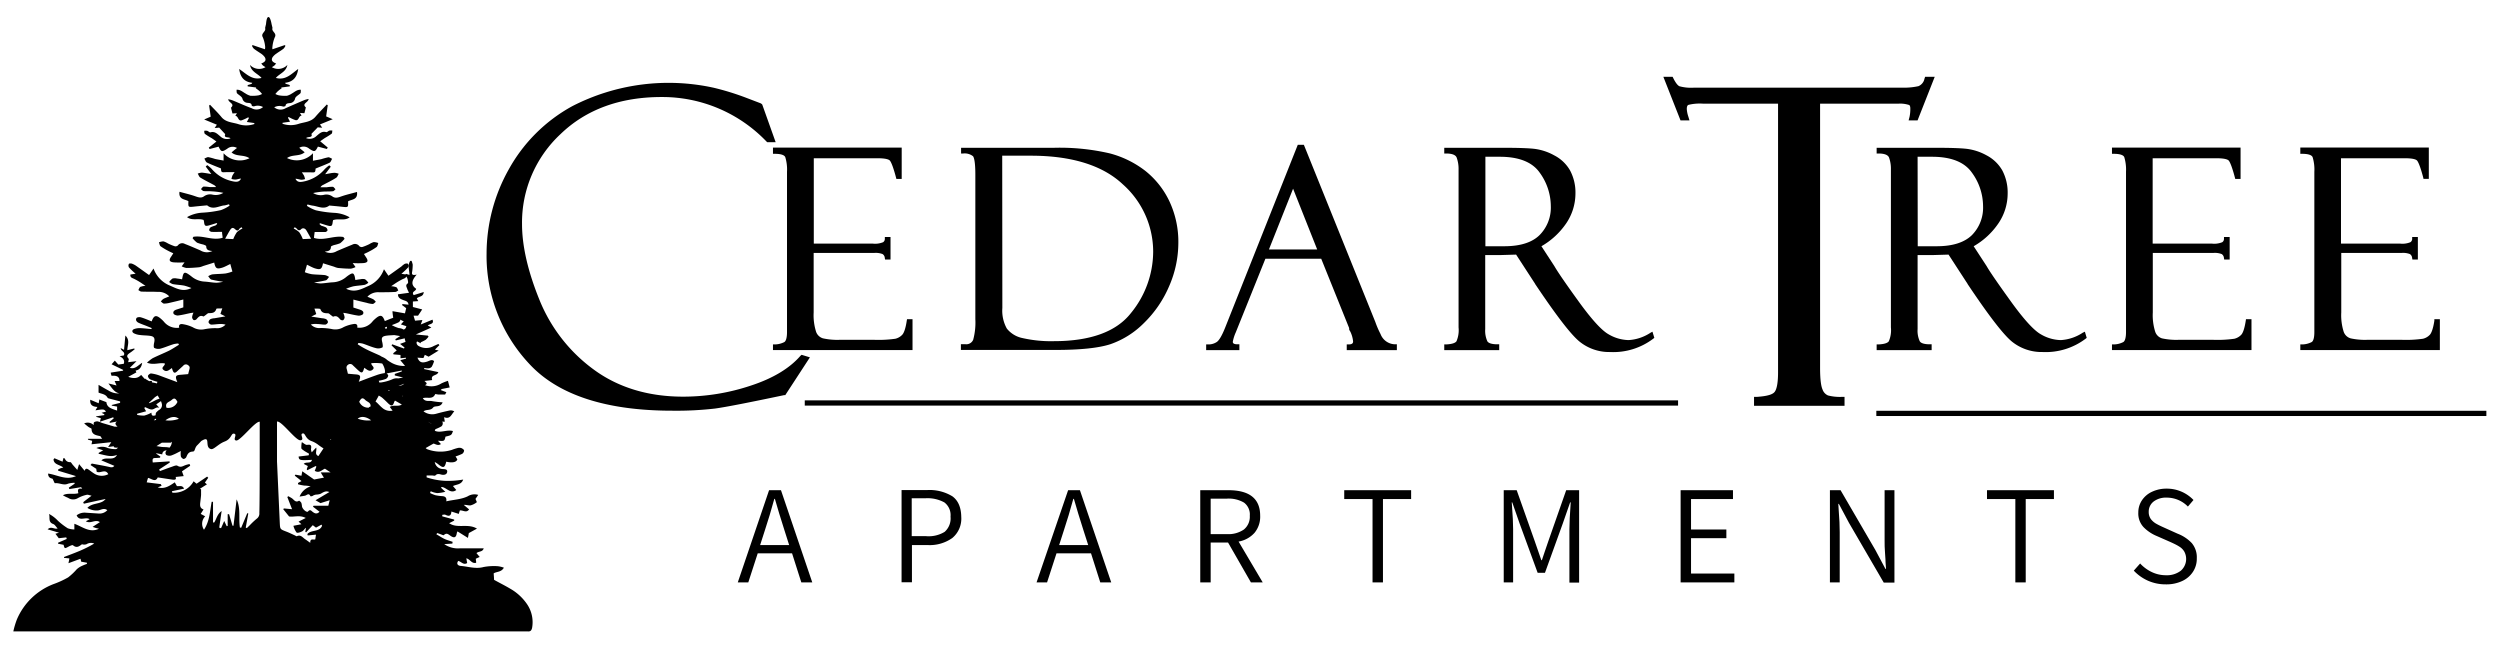 <svg id="Layer_1" data-name="Layer 1" xmlns="http://www.w3.org/2000/svg" viewBox="0 0 559.11 145"><path d="M117.91,135.18a11.24,11.24,0,0,0-3.78-3.51c-1.22-.73-2.49-1.35-3.64-2,0-.52-.06-1-.08-1.44.67-.43,1.71-.24,2.28-1.27a5.93,5.93,0,0,0-1.34-.33,12.6,12.6,0,0,0-3.2.18c-1.77.49-3.44-.11-5.15-.25-.57-.06-1-.43-.52-1.11.66.13,1.18,1,2,.47-.07-.37-.12-.68-.19-1.06.87.2,1.19,1.28,2.2,1,0-.33-.06-.61-.08-.9.26-.13.53-.25.87-.4l-.72-.86c.5-.45,1.38-.21,1.62-1.07-1.81,0-3.55,0-5.3,0a5.34,5.34,0,0,1-3.53-.94l1.83-.12c0-.13,0-.26.07-.38-.63-.23-1.28-.4-1.88-.68s-1.17-.69-1.76-1c0-.1.11-.19.17-.3l.82.29c.23.08.58.26.66.18.65-.65,1.07-.12,1.58.21.77.5,1.17.29,1.31-.61a1.72,1.72,0,0,1,.16-.44l2.34,1.46c.11-.57.17-.89.2-1.08l1.82-1c-2.09-1.24-4.38.07-6.22-1.21l1.13-.58a1.55,1.55,0,0,1,0-.23l-2.67-.72,0-.34c.25,0,.54-.13.73,0,.77.38,1.25.27,1.31-.74l1.65.53c.09-.31.17-.56.24-.77.71-.11,1.45.66,2.07-.24l-1.19-1c.55-.06,1.07.17,1.54.1a3.78,3.78,0,0,0,1.39-.72s-.22-.52-.31-.72c.2-.29.39-.56.61-.9a2.85,2.85,0,0,0-2.34.31c-1.48.72-3.11.74-4.8,1.13.13-.87-.27-1.1-.86-1.16a10.11,10.11,0,0,1-1.55-.2,7.46,7.46,0,0,1-1.22-.5l.15-.4a4.94,4.94,0,0,0,1.46.42,8.77,8.77,0,0,0,1.81-.3c-.31-.27-.61-.56-.91-.85,0,0,0-.11,0-.22,1.13,0,2,1.67,3.36.68l-.75-.89c.83-.4,1.89-.29,2.29-1.45a19.54,19.54,0,0,1-4.18.28,15.53,15.53,0,0,1-4-.77l0-.42h1.26c.23,0,.58.11.69,0,.4-.43.81-.35,1.31-.21s1.25.09,1.34-.59-.62-.6-1.13-.65a1.86,1.86,0,0,1-1.65-1.57,6.83,6.83,0,0,1,.71.45c1.2,1,1.52.91,1.86-.52,1.31.32,2.3.14,2.48-.52-.11-.18-.24-.4-.4-.65a11.69,11.69,0,0,0,1.48-.58,1,1,0,0,0,.43-.72c0-.23-.38-.47-.64-.58a1.5,1.5,0,0,0-.81,0,10,10,0,0,0-1.28.41,8.39,8.39,0,0,1-5.53-.15,1.12,1.12,0,0,1-.33-.26c.59-.33,1.12-.64,1.76-1,.42.1,1,.57,1.65.11l-.67-.74c1.46.1,1.46.1,1.69-.92,1.35-.32,1.35-.32,1.67-1.25-1.38-.38-2.83.53-4.07-.07l.15-.35a9,9,0,0,0,1.36-.64.89.89,0,0,0,.25-.88.31.31,0,0,0-.19-.16l.68,0c-.07-.39-.1-.62-.16-1,1.38.56,1.62-.65,2.28-1.3a1.62,1.62,0,0,0-.91-.22c-1.08.22-2.15.48-3.2.77A3.24,3.24,0,0,1,94.72,92c.67-.52,1.55-.09,2.16-.87.38-.49,1.65.09,2.11-1.15a21.2,21.2,0,0,1-2.3-.26c-.69-.16-1.59.22-2.13-.67,1-.33,2.19.39,2.76-.89,0-.08.51.07.78.08.48,0,1,0,1.44,0,.1-.17.19-.35.29-.53-.43-.15-.85-.32-1.27-.48L98.8,87l1.77-.35-.39-1.48a11.82,11.82,0,0,0-1.45.57,4.15,4.15,0,0,1-3.68.4c.75-.39.16-.62-.12-.94L96.66,85c-.44-1.3,1.12-.87,1.37-1.78l-3.15-.67,0-.26a4.28,4.28,0,0,0,.94.09,1.08,1.08,0,0,0,.73-.35,6.12,6.12,0,0,0,.53-1.26c-.43-.47-1-.1-1.44.06-1.25.43-1.83.25-2.28-.84l1.34.08.31-.72.85.42,2.25-1.38-.84-.19c.33-.34.64-.68,1-1a3,3,0,0,1-.22-.28l-1,.44a3.43,3.43,0,0,1-3.46,0c-.4-.24-.57-.79-.29-1l.79.42,0-.23a9.55,9.55,0,0,0,1.11-.55,4.33,4.33,0,0,0,.64-.71l-.15-.23L93,74.8l3.47-1.55-.8-.46c.46-.39,1.49-.3,1.05-1.3L94.1,72.57c.15-.39.23-.62.36-1l-1.64.15-.33-1.12h1c.33-.49.6-.89.93-1.4l-2.08-.54V67.43l1.2-.09-.32-.61c.46-.51,1.45-.27,1.55-1.42L92.52,66c-.59-.81.52-.85.55-1.42-1.25-.86-1-1.9.13-3.17-1.22.3-1.11-.24-1-.77a11.78,11.78,0,0,0,.1-1.45,4.38,4.38,0,0,0-.26-.85l-.29,0c-.67,1-.18,2.06-.18,3.14l-.77-.23a.68.68,0,0,1-.12.12l-.91-.14a15.76,15.76,0,0,0,1.49-1.41.8.8,0,0,0,0-.8c-.1-.13-.53-.11-.76,0a4.43,4.43,0,0,0-.73.58l-2.9,2.07-1-1.46a6.37,6.37,0,0,1-3.47,3.74c-1.54.68-3,1.58-5,.63a12.56,12.56,0,0,1,1.6-.54c.85-.16,1.72-.19,2.57-.34a2.59,2.59,0,0,0,.81-.47,3.1,3.1,0,0,0-.75-.78,2.08,2.08,0,0,0-1,0,10.45,10.45,0,0,0-1.15.18c-.07-.33-.09-.56-.15-.8-.21-.73-.45-.84-1.11-.44a7.31,7.31,0,0,0-.85.61,5,5,0,0,1-3,1.14c-.9.05-1.79.22-2.68.25a7.76,7.76,0,0,1-1.45-.22,26.27,26.27,0,0,0,2.64-.48c.28-.08.47-.49.72-.75a3.22,3.22,0,0,0-.89-.41c-1-.11-2-.09-3-.21a8.32,8.32,0,0,1-1.54-.44c.2-.7.34-1.16.48-1.68.59.27,1.12.59,1.7.79,1.32.42,1.63.23,1.89-1.11l2.48.77a4.09,4.09,0,0,0,.88.28c1,.09,1.91.16,2.86.16a4,4,0,0,0,1.05-.36c-.28-.42-.47-.67-.63-.9a17.3,17.3,0,0,0,2.5,0c.92-.13,1-.51.51-1.26l-.5-.76c.45-.21.83-.37,1.18-.57a12.26,12.26,0,0,0,1.66-1c.22-.18.26-.59.37-.89a3.15,3.15,0,0,0-1-.21,3.84,3.84,0,0,0-1,.46,11.75,11.75,0,0,1-1.53.63.77.77,0,0,1-.7-.17,1.21,1.21,0,0,0-1.59-.34c-1.15.46-2.31.95-3.45,1.44a2.78,2.78,0,0,1-2.69.11c.67-.1,1.36-.13,1.37-1.08,0-.13.43-.29.68-.38a8.82,8.82,0,0,0,1.38-.41,5.7,5.7,0,0,0,1-1L76.79,53c-2.18-.37-4.33.92-6.56.21,0-.45.1-.92.14-1.32.86,0,1.61,0,2.37,0,.19,0,.51-.25.51-.39a.88.88,0,0,0-.36-.65,6.51,6.51,0,0,0-1-.36,2.54,2.54,0,0,1-.44-.38l.11-.19c.56.17,1.1.35,1.66.51.92.26,1.08.14,1.19-.79a3,3,0,0,1,.09-.41c1.2-.43,2.59.23,3.7-.63a7.76,7.76,0,0,0-3.47-1,24.67,24.67,0,0,1-4.1-.57,8.49,8.49,0,0,1-2-1c.05-.1.09-.2.13-.3.4.08.79.21,1.19.26,1.22.15,2.46.92,3.67,0,.06-.05.2,0,.3,0,.89.08,1.76.16,2.65.26,1.33.14,1.33.14,1.27-1.21.75-.49,2.24-.29,2-2.11-1.19.33-2.28.58-3.35.94-.74.25-1.46.59-2.17.05a2.32,2.32,0,0,0-1.86-.35,3.26,3.26,0,0,1-2.43-.4,17.16,17.16,0,0,1,2.65-.34c.59,0,1.19,0,1.77-.06.21,0,.4-.29.59-.44-.2-.19-.39-.52-.62-.56a8.73,8.73,0,0,0-1.33.11c-.47,0-1,0-1.42,0a1.27,1.27,0,0,1,.6-.53c1-.53,2-1,2.92-1.6.27-.16.38-.58.57-.88a2.81,2.81,0,0,0-.91-.22c-.67,0-1.34.19-2.13.31l1.25-1.67c-.1-.11-.21-.21-.33-.32a8.13,8.13,0,0,0-1,.84,8.36,8.36,0,0,1-4.86,2.81c-.69.13-1.33.15-1.7-.64.45,0,.86.17,1.29.22a2.58,2.58,0,0,0,.85-.15,4.36,4.36,0,0,0-.22-.75,6.82,6.82,0,0,0-.5-.76c.75,0,1.33,0,1.91,0,1.08.06,1.1.06,1.17-.84,1.07-.45,2.12-.83,3.13-1.31.27-.13.38-.58.57-.88-.3-.12-.6-.36-.87-.33a13.87,13.87,0,0,0-1.5.4c-.6.14-1.22.23-1.92.37V34.27a4.93,4.93,0,0,1-5.8,1.08c1.21-.87,2.82-.3,3.95-1.3-.44-.36-.79-.63-1.21-1a1.9,1.9,0,0,1,2.24.22c1.19.76,1.32.71,1.93-.48l2,.53L73.3,33l-1.69-1.4c.42-.3.74-.53,1.07-.75a16.11,16.11,0,0,0,1.48-.94c.16-.12.12-.47.17-.71a2.35,2.35,0,0,0-.65,0c-.26.08-.54.41-.72.35-1-.29-1.55.35-2.19.87a2.13,2.13,0,0,1-2.31.47c.36-.41,1.57,0,1.18-.94l1.42-1.47c.14,0,.47.05,1,.08-.24-.34-.39-.57-.5-.73l2.85-1.17-1.47-.63c.13-.92.24-1.7.36-2.49l-.21-.17c-.87.93-1.76,1.82-2.58,2.78-1,1.15-2.44,1.15-3.67,1.53a5.63,5.63,0,0,1-3.65,0,1.7,1.7,0,0,1,0-.22l1.67-.24c-.2-.39-.33-.63-.45-.89a1.77,1.77,0,0,1,.14-.17,9,9,0,0,0,1.51.7c.83.21.69-.95,1.39-1l-.37-.6,1,.06c.12-.47.22-.86.32-1.3-1-.86.62-1.12.61-1.89a6,6,0,0,0-.94.25c-1.4.59-2.79,1.2-4.17,1.81A2.21,2.21,0,0,1,61.33,24a2.43,2.43,0,0,1,2-.16c.17,0,.51-.07.52-.15.07-.59.55-.58.94-.63A1.25,1.25,0,0,0,66,22c.16-.47.81-.75,1.19-1.15.12-.14.06-.45.09-.78-.88-.05-1.4.52-2,.84a3.56,3.56,0,0,1-1.11.51,7.89,7.89,0,0,1-1.81-.1,3.57,3.57,0,0,1-.78-.3c.19-.21.36-.44.57-.63a8.81,8.81,0,0,1,.85-.66l-.1-.16,1.9-.25,0-.29-.91-.29a1.64,1.64,0,0,0-.14-.22c1.9-.21,2.7-1.38,2.94-3.09-1.5,1.06-2.77,2.6-5,2,.85-1,2.29-1.33,2.58-2.91a2.79,2.79,0,0,1-3.47.5,5,5,0,0,0,.56-.36c.14-.13.26-.3.4-.46-.92-.34-1.17-.77-.79-1.42a3.41,3.41,0,0,1,.9-.83c.5-.37,1.05-.67,1.54-1.06a2.22,2.22,0,0,0,.43-.66l-.17-.14-2.74.93a1.88,1.88,0,0,1,0-.59,7.38,7.38,0,0,1,.52-2.08c.53-.93-.71-1.27-.53-2a.34.34,0,0,0,0-.2l-.18-.75c-.1-.59-.35-1.57-.68-1.59s-.48.61-.57,1.59c-.06.25-.12.49-.18.75a.44.44,0,0,0,0,.2c.18.76-1.06,1.1-.53,2a7.06,7.06,0,0,1,.52,2.08,1.88,1.88,0,0,1-.05.59l-2.74-.93-.16.14a2.2,2.2,0,0,0,.42.66c.5.39,1,.69,1.55,1.06a3.37,3.37,0,0,1,.89.83c.38.65.13,1.08-.79,1.42.15.16.26.33.4.46a6.13,6.13,0,0,0,.56.36,2.79,2.79,0,0,1-3.47-.5c.29,1.58,1.74,1.92,2.58,2.91-2.19.56-3.46-1-5-2,.24,1.71,1,2.88,2.94,3.09a1.64,1.64,0,0,0-.14.22l-.9.29,0,.29,1.9.25-.09.16a10.24,10.24,0,0,1,.85.66,8.39,8.39,0,0,1,.56.63,3.39,3.39,0,0,1-.78.3,7.89,7.89,0,0,1-1.81.1,3.56,3.56,0,0,1-1.11-.51c-.61-.32-1.13-.89-2-.84,0,.33,0,.64.09.78.38.4,1,.68,1.2,1.15a1.24,1.24,0,0,0,1.18,1c.39.05.86,0,.93.63,0,.08.36.18.52.15a2.43,2.43,0,0,1,2,.16,2.21,2.21,0,0,1-2.54.27C54.76,23.64,53.37,23,52,22.44a5.89,5.89,0,0,0-.95-.25c0,.77,1.59,1,.61,1.89.1.44.21.83.33,1.3l1-.06-.37.6c.7,0,.57,1.18,1.39,1a9.43,9.43,0,0,0,1.52-.7c0,.06.09.12.14.17l-.46.89,1.67.24c0,.08,0,.15,0,.22a5.63,5.63,0,0,1-3.65,0c-1.24-.38-2.71-.38-3.68-1.53-.82-1-1.71-1.85-2.58-2.78l-.2.17.35,2.49-1.46.63,2.84,1.17c-.1.16-.26.39-.49.73.48,0,.81-.07,1-.08L50.37,30c-.39,1,.83.53,1.18.94a2.13,2.13,0,0,1-2.31-.47c-.64-.52-1.19-1.16-2.19-.87-.18.06-.46-.27-.72-.35a2.35,2.35,0,0,0-.65,0c0,.24,0,.59.17.71a15,15,0,0,0,1.49.94c.33.22.65.45,1.06.75L46.71,33c0,.11.11.22.17.33l2-.53c.6,1.19.73,1.24,1.92.48A1.91,1.91,0,0,1,53,33.09c-.42.33-.77.6-1.21,1,1.13,1,2.74.43,4,1.3A4.93,4.93,0,0,1,50,34.27v1.64c-.71-.14-1.32-.23-1.93-.37a13.28,13.28,0,0,0-1.5-.4c-.27,0-.57.21-.87.33.19.3.31.75.58.88,1,.48,2,.86,3.13,1.31.07.9.08.9,1.17.84.57,0,1.15,0,1.9,0a8.64,8.64,0,0,0-.5.76,5.47,5.47,0,0,0-.22.75,2.63,2.63,0,0,0,.85.15c.43,0,.85-.21,1.3-.22-.38.79-1,.77-1.71.64a8.39,8.39,0,0,1-4.86-2.81,6.91,6.91,0,0,0-1-.84c-.11.11-.23.21-.33.32l1.25,1.67c-.79-.12-1.46-.26-2.13-.31a2.87,2.87,0,0,0-.91.22c.19.3.31.72.58.88.94.58,1.94,1.07,2.92,1.6a1.27,1.27,0,0,1,.6.53c-.48,0-1,0-1.43,0a8.73,8.73,0,0,0-1.33-.11c-.23,0-.42.37-.62.56.19.15.38.41.59.44.58.07,1.18,0,1.77.06a17,17,0,0,1,2.65.34,3.25,3.25,0,0,1-2.42.4,2.34,2.34,0,0,0-1.87.35c-.71.54-1.43.2-2.17-.05-1.06-.36-2.16-.61-3.35-.94-.23,1.82,1.26,1.62,2,2.11-.06,1.35-.06,1.35,1.27,1.21.89-.1,1.77-.18,2.65-.26.1,0,.24-.05.3,0,1.22,1,2.45.2,3.67,0,.4,0,.79-.18,1.19-.26l.13.3a8.63,8.63,0,0,1-1.94,1,24.82,24.82,0,0,1-4.1.57,7.8,7.8,0,0,0-3.48,1c1.12.86,2.5.2,3.7.63a3.06,3.06,0,0,1,.1.41c.1.93.27,1.05,1.18.79.56-.16,1.11-.34,1.66-.51l.11.19a2,2,0,0,1-.44.38,7,7,0,0,0-1,.36.88.88,0,0,0-.36.65c0,.14.33.38.52.39.75.05,1.5,0,2.36,0,0,.4.1.87.14,1.32-2.23.71-4.38-.58-6.55-.21l-.18.31a5.75,5.75,0,0,0,1,1,8.39,8.39,0,0,0,1.37.41c.26.09.68.25.68.38,0,.95.7,1,1.37,1.08A2.78,2.78,0,0,1,44.81,56c-1.14-.49-2.3-1-3.45-1.44a1.21,1.21,0,0,0-1.59.34.77.77,0,0,1-.7.17,11.08,11.08,0,0,1-1.52-.63,4.14,4.14,0,0,0-1-.46,3.15,3.15,0,0,0-1,.21c.11.3.15.71.37.89a13.65,13.65,0,0,0,1.66,1c.36.2.73.36,1.18.57l-.49.76c-.53.75-.42,1.13.51,1.26a17.16,17.16,0,0,0,2.49,0l-.63.9a4,4,0,0,0,1.05.36c.95,0,1.92-.07,2.86-.16a4.17,4.17,0,0,0,.89-.28l2.47-.77c.27,1.34.57,1.53,1.89,1.11.58-.2,1.12-.52,1.71-.79.14.52.27,1,.47,1.68a8.32,8.32,0,0,1-1.54.44c-1,.12-2,.1-3,.21a3,3,0,0,0-.88.41c.24.26.43.67.72.75a25.53,25.53,0,0,0,2.63.48,7.52,7.52,0,0,1-1.45.22c-.89,0-1.78-.2-2.68-.25a5,5,0,0,1-2.94-1.14,9.53,9.53,0,0,0-.85-.61c-.66-.4-.91-.29-1.11.44-.06.24-.09.47-.16.8a10.67,10.67,0,0,0-1.14-.18,2.13,2.13,0,0,0-1,0,3.49,3.49,0,0,0-.75.78,2.59,2.59,0,0,0,.81.47c.85.15,1.73.18,2.58.34a13,13,0,0,1,1.59.54c-2,1-3.48,0-5-.63a6.43,6.43,0,0,1-3.47-3.74l-1,1.46-2.91-2.07A4.43,4.43,0,0,0,29.6,59c-.22-.1-.66-.12-.76,0a.8.8,0,0,0,0,.8,13.65,13.65,0,0,0,1.49,1.41l-1.17.19c-.08.68.4.76.79.94a15.56,15.56,0,0,1,1.39.78c.45.29.89.6,1.2.81a4,4,0,0,0-1.13.22c-.22.09-.32.47-.47.73.23.12.45.33.68.33,1.21.06,2.43,0,3.64.07a3.27,3.27,0,0,1,2.59,1c-.52.23-1,.38-1.34.59a2.62,2.62,0,0,0-.54.56c.24.16.47.46.71.47A5.41,5.41,0,0,0,38,67.71c1-.23,2-.47,3-.73v1.76l-1.46.47c-.47.14-.93.43-.73.93.09.24.68.45,1,.42,1-.12,1.91-.37,2.86-.56l.6-.08a3.61,3.61,0,0,0-.31,1,.89.89,0,0,0,.35.66.69.69,0,0,0,.62-.17c.43-.48.8-1,1.56-.63.1,0,.32-.2.49-.31s.45-.42.68-.44c.74,0,1.42,0,1.72-.94,0-.15.77-.08,1.34-.12-.19.52-.29.84-.42,1.23l1.11.56L48,71.17a2.89,2.89,0,0,0-.91.19.94.94,0,0,0-.46.69.84.84,0,0,0,.59.55c.58,0,1.17-.1,1.76-.13a4.3,4.3,0,0,1,1.46.13,2.56,2.56,0,0,1-2.17.79,12.65,12.65,0,0,0-2.46.22,3.58,3.58,0,0,1-2.69-.42,8,8,0,0,0-2.23-.69c-.51-.1-1,.06-.81.79A3.69,3.69,0,0,1,36.7,72a5.39,5.39,0,0,0-.58-.59c-1.18-1.06-1.7-.94-2.2.47-.79-.31-1.56-.66-2.37-.9-.3-.1-.85-.06-1,.13-.31.44,0,.87.44,1.08.63.29,1.29.51,1.93.77l1,.41c0,.08-.05.16-.07.23-.81-.07-1.62-.18-2.42-.21a3.6,3.6,0,0,0-1.42.2c-.52.2-.55.67-.08.94a3.74,3.74,0,0,0,1.37.39c.79.11,1.59.08,2.37.21s1,.51.83,1.4c-.11.42-.19,1.15,0,1.28a2,2,0,0,0,1.44.15c1-.28,1.95-.71,2.93-1a5.37,5.37,0,0,1,1-.14c.06.1.1.19.15.29-.73.43-1.44.92-2.2,1.31-1.21.59-2.47,1.09-3.68,1.69a8.91,8.91,0,0,0-1.27,1c1.52.62,2.8-.1,4,.18.07.56-1,.89-.29,1.45s1.23,0,1.86-.43c.06.18.1.32.15.46.24.67.5.75,1,.29s.92-.84,1.38-1.26a.76.76,0,0,1,1.09-.13c.43.28.4.57.28,1s-.15.6-.26,1l-1.61.14c-1.21.08-1.36.32-.81,1.66-1.43-.54-2.72-1-4-1.49a8.41,8.41,0,0,0-1.89-.46c-.23,0-.66.35-.69.57a1,1,0,0,0,.52.76,10.59,10.59,0,0,0,1.59.53c0,.13-.07.25-.09.37-.38-.1-.76-.17-1.13-.24l0-.33a3.66,3.66,0,0,0-.59.07l-.78-.45,0-.08-.26,0h0l-.78-.88c-.62.72-1.55.93-2.88.44l1.82-1s-.09-.2-.18-.4c.91-.17,1.32-.75,1.48-1.74-.93.54-1.56,1.51-2.76,1.12l1.49-1.48L28.67,81c.06-.4.18-.68.11-.76-.67-.67-.19-1,.34-1.37.35-.23.68-.5,1-.76a1.62,1.62,0,0,0-.1-.18l-1.54.39c0-1.08.67-2.19-.44-3.28-.11,1.14-.2,2.14-.3,3.2L27,77.85c0,.7,1.12.81.68,1.65l-.94.16c.81.42,1.2.94.94,1.7-.45.06-.78.12-1.22.17l-.78-.88-.72.82,2.6,1.26c0,.06-.06.12-.08.18l-2.71.42c0,.22.12.48.18.72,1.21-.12,1.8.25,1.77,1.16H25.64c.15.36.27.64.43,1l-1.83-.46c.78,1,1.31,2,2.48,2.23a4,4,0,0,1-2.47-.65c-.73-.39-1.44-.82-2.21-1.26V87.8c.62.3,1.54.29,2,1.12a.56.56,0,0,0,.34.2l2.48.65c0,.1,0,.21,0,.33L25,90.57c0,.05,0,.1,0,.15l1.19.21v.9c-1.11-.4-2.28-.63-2.39-1.89l-1.6-.6c0,.19-.07.47-.13.85l-1.88-.79c-.13,1.22.59,1.56,1.6,1.61l-.44.76c1.86-.28,1.86-.28,2.37.27l-1,.28.61.32a1.34,1.34,0,0,0,0,.2c-.61.08-1.21.18-1.82.27,0,0,0,.07,0,.12l1.05.3-.23.79,3-1c0,.07.07.15.11.24l-.95.8a1.72,1.72,0,0,1,.07.21l1.61-.3c-.58.37-.35.73.12,1.15h-.65l-2.85-.84a4.89,4.89,0,0,0-1-.35c-.27,0-.74.11-.8.28a.88.88,0,0,0,0,.53l-.17-.09a1.88,1.88,0,0,0-2-.25c.41.33.69.59,1,.8s.65.29.66.44c0,1.27,1,1.39,1.89,1.59.13,0,.21.26.48.6H19.67v.19l.93.26c0,.29-.08.49-.13.78l4.42-.47c-.19.3-.4.6-.71,1.08l1.28-.17,0,.21a2,2,0,0,0,.84.11l.1,0c-.17.15-.32.32-.48.32a5.47,5.47,0,0,1-1.8-.24,3.1,3.1,0,0,0-2.57,0l1.52.51-1,.58c0,.07,0,.14,0,.21,1.35.22,2.65.84,4.1.23-.8,1.52-2.49.26-3.5,1.23l2.9,1.22c-.38.51-.86.3-1.36.2-1.23-.27-2.46-.48-3.68-.71,0,0-.09.1-.29.33l1.3.86c0,.2.06.45.09.65.83.44,1.92-.77,2.59.54a3.15,3.15,0,0,1-3.25-.2c-.38-.25-.74-.53-1.1-.79s-.75-.43-.93.24l-1.25-1.5c-.15.48-.24.75-.4,1.3l-1-1.13c-.19-.21-.4-.63-.56-.62a1.15,1.15,0,0,1-1.21-.76c0-.07-.18-.09-.33-.16l-.2.82-1.82-.77c-.07.08-.13.18-.2.27.08,1.19,1.42,1.15,2.18,1.81-.29.08-.45.11-.61.17A4.85,4.85,0,0,0,13,105a2.51,2.51,0,0,0,0,.27l4,1.21c-2.24,1-4.19-.29-6.24-.57,0,1,.71,1.06,1,1.16.25.48.42,1,.53,1,1-.13,1.91.56,2.91.11a5.47,5.47,0,0,1,1.49-.21v.21l-1.3.88a3,3,0,0,1,.12.32l2.63-.43c.08.12.17.23.24.35-1.09-.18-1,.41-.85,1-1.17.34-2.37-.13-3.46.46a7,7,0,0,0,1.16.58,2,2,0,0,0,2.17.07,7.13,7.13,0,0,1,2-.75c.26-.07.59.1,1.08.2-.76.6-1.32,1-1.87,1.46.05.1.09.21.14.33,1.62-.36,3.25-.72,4.87-1.06-1,1.32-2.91.73-4.08,2a3.81,3.81,0,0,0,2.25.57c.71,0,1.39-.7,2.21-.06a2.36,2.36,0,0,1-1.92.75l-2.8-.18a2.91,2.91,0,0,0-2.14.58c.62,1.46,2,.24,2.92.87l-.87.46c1.13.65,2.09-.53,3.15.19l-1.63,1.06c.43.15.61.22.8.27l.62.15c-2.07,1-3.66-.45-5.5-1.11v1.27a4.66,4.66,0,0,1-1.47-.26,14.89,14.89,0,0,1-2.2-1.68,7.48,7.48,0,0,0-2-1.53c.28.78-.26,1.82.93,2.25.39.14.64.63,1,1-.79.24-1.42-.59-2.24.19l2.55.76-.81.23.75,1,1.69-.19c0,.12.06.23.1.35-.65.28-1.29.57-1.94.84v.23l1.23.24c.23.9.23.88,1.11.41.32-.17.87-.43,1-.3.83.71,1.39.21,2-.23a1.71,1.71,0,0,0,1,0,1.85,1.85,0,0,1,1.74-.15,27.32,27.32,0,0,1-3.29,1.65c-1.14.48-2.3.91-3.46,1.35,0,.07,0,.13,0,.2l1.18.11c0,.27-.09.55-.19,1.08l2.69-1c.05.2.12.45.16.66l1.28.23,0,.26a12,12,0,0,0-1.29.53,4.25,4.25,0,0,0-1,.69,13.47,13.47,0,0,1-1.91,1.8,20.06,20.06,0,0,1-3.3,1.51,14.57,14.57,0,0,0-8.16,7.89,18.66,18.66,0,0,0-.8,2.68H58.42q29.3,0,58.58,0c.35,0,.7,0,1,0,.61.06.86-.18,1-.79A7.15,7.15,0,0,0,117.91,135.18ZM50.35,53.39c.42-.74.72-1.32,1.07-1.88s.64-.73,1.17-.24.73.27,1-.16a1.65,1.65,0,0,1,.44-.28,2.75,2.75,0,0,1,.19.28,5.14,5.14,0,0,0-1.24.82,7.45,7.45,0,0,0-.81,1.54Zm-12,36.1c.6-.57.9-.44,1.34.39a2.22,2.22,0,0,1-2.46,1.31C36.85,90,37.86,89.93,38.33,89.49ZM40,93.67A6.39,6.39,0,0,1,37,94C38.09,93.17,39.25,93,40,93.67Zm-7.44.93h0l0,0S32.57,94.61,32.57,94.6Zm2.34-1c0,.09,0,.2,0,.33l-.51.07a.92.92,0,0,0,.14-.14A1.64,1.64,0,0,1,34.91,93.62Zm1.27-3.37a1.22,1.22,0,0,1-.55,1.43,2.42,2.42,0,0,0-.58.5h0c-.17.1-.23.32-.23.71-.47.14-.94.27-.94-.58a7,7,0,0,1-1.59.65,6.36,6.36,0,0,1-1.61-.15,1.27,1.27,0,0,1,0-.26l2-.55-.39-.71.14-.22c.55.19,1.13.6,1.65.52s.87-.63,1.56-.37l-.69-.77L36,89.71A4.08,4.08,0,0,1,36.18,90.25Zm-5.83-4.17a1.25,1.25,0,0,1-.19,0l.16,0Zm4.22,2.84a4.73,4.73,0,0,1,.72-.45c.13.26.27.5.4.73-.86.16-1.52.78-2.39,1a.8.8,0,0,1,.13-.21C33.81,89.64,34.18,89.26,34.57,88.92Zm-5.05-3.2Zm.32.44a4.25,4.25,0,0,1-.8,0A4.25,4.25,0,0,0,29.84,86.16ZM33.28,99l0,0h.08Zm2.92,0h2l.23-.21a2,2,0,0,1-.53,1.33c-.68-.2-1.41-.07-2.09-.22L35,99.77ZM32,84.53a.53.53,0,0,0-.25.12h0A.64.64,0,0,1,32,84.53Zm-2.59,1.21-.1,0Zm-.13.06L29,86Zm28.73,29a1.43,1.43,0,0,1-.61,1.22,16.82,16.82,0,0,0-1.51,1.42l-.69.67-.24-.12.57-3.16-.23-.06c-.45,1.08-.9,2.17-1.36,3.26l-.29-.05c-.32-2.08.23-4.29-.73-6.3-.24,2-.46,3.93-.7,5.9H52L51.23,115l-.31,0v2.63l-.22.05c-.16-.35-.33-.69-.56-1.17-.27.62-.48,1.12-.7,1.61-.13,0-.27-.09-.41-.12.17-1.19.34-2.37.54-3.71-1,.67-1.14,1.76-1.66,2.56l-.27,0v-4.63l-.3,0c-.4,2.1-.44,4.32-1.72,6.25a2.37,2.37,0,0,1,.27-3l-1-.54.63-1c-.79-.25-.81-.86-.74-1.49s.15-1.17.19-1.76c0-.41,0-.82,0-1.24a2.21,2.21,0,0,0-.27-.12l1.58-1-.46-.39.75-1.08c-.09-.08-.17-.18-.25-.26l-2.36,1.59c-.21-.16-.41-.33-.66-.54a5,5,0,0,1-4.74,2.55,3.21,3.21,0,0,1-.12-.33l2.73-.58c-.41-.84-1-.47-1.61-.57l-.47-.84c-1.12.75-2.21,1.57-3.81,1.14l.86-.37-.18-.37-3.15-.39c.12-.43.2-.7.3-1,.8.16,1.64,1.07,2.17-.11l3.3.5c.54.07.93,0,.7-.6l1.8-.19-.38-1.07,1.84-1.25-.14-.38a7.21,7.21,0,0,0-1,.27c-.57.23-1,.55-1.72.11-.29-.18-.91.12-1.36.27-.86.29-1.71.62-2.56.93-.06-.12-.11-.25-.16-.37l2.36-1.54c0-.1,0-.18-.07-.27l-3.73.25c-.06-.6-.13-1,.54-1a10,10,0,0,0,1.09-.07l.07-.26c-.3-.21-.6-.42-.91-.62l0-.12,1.34.26a.87.87,0,0,1,1-.87.67.67,0,0,0-.1,1,1.43,1.43,0,0,0,1.24.07,11.16,11.16,0,0,0,1.4-.65l.62-.31a4,4,0,0,0,0,1.22,1,1,0,0,0,.61.57c.16,0,.52-.21.6-.41.28-.66.5-1.19,1.42-1.25.63,0,.36-.79,1.08-1.46.24-.24.53-.54.84-.89h0c2.34-1.46.6,1.39,2.18,1.79.64.17,1.59-1.12,3.08-1.69s1.42-1.79,2-1.76c1,.06-.35,1.42.57,1.54s4.31-4.42,5.26-4.19C58.07,94.28,58.12,111.32,58,114.78Zm38.47-20h0l-.71-.47-.25.26.25-.26C96,94.44,96.2,94.6,96.45,94.75ZM74.07,98.19a1,1,0,0,1-.09.13.71.71,0,0,1-.14-.1A.29.29,0,0,1,74.07,98.19Zm11.41-21.7c-.22-.89-.08-1.25.83-1.4.61-.1,1.24-.1,1.86-.15l1.34.22-1.09.69c0,.1.07.2.1.29l2-.48c0,.2.11.51.18.8l-1.23.45,1,.8-.12.24L87.72,77l-.16.23,1.16,1.14c-.25.21-.52.42-.78.65l.06.23,1.57.14v.73L90.8,80a1.36,1.36,0,0,1,0,.2l-1.27.36,1.06,1.28a5.67,5.67,0,0,1-3-.69c-.35-.21-.71-.42-1-.64a3.21,3.21,0,0,0-.68-.49q-.28-.15-.57-.27l-.35-.22,0,0c-.91-.42-1.83-.8-2.73-1.24S80.68,77.46,80,77l.15-.29a5.6,5.6,0,0,1,1,.14c1,.33,1.92.76,2.92,1a2,2,0,0,0,1.45-.15C85.68,77.64,85.59,76.91,85.48,76.49ZM89,72.15a.88.88,0,0,0,.56-.68,1.91,1.91,0,0,0,.74.37l-.64.71,1.22.4c-.12.5-.34.74-.69.74a.59.59,0,0,0-.23-.14,2.47,2.47,0,0,0-.77-.17,7.81,7.81,0,0,1-1.57-.67C88.09,72.53,88.55,72.36,89,72.15Zm-2.7,12.59a1.06,1.06,0,0,0,.53-.76.93.93,0,0,0-.38-.46l3.41-.66c0,.07,0,.14,0,.21l-1.57.55c0,.12,0,.23,0,.35l1.87.46-1.1.2a2.29,2.29,0,0,0-1.37.22,9.78,9.78,0,0,1-2.44.68h0l-.23,0v0l-.21,0c0-.12-.06-.24-.1-.37A10.59,10.59,0,0,0,86.31,84.74Zm4.16,1a1.43,1.43,0,0,1-1.36.49l.07,0a5.5,5.5,0,0,0,1.24-.43l0,0Zm-3.19,1.61-.36.09a2.17,2.17,0,0,1-.07-.24C86.92,87.29,87.05,87.32,87.28,87.36Zm2.85,1.26-.11,0a.13.13,0,0,1,0-.08h.13A0,0,0,0,0,90.13,88.62Zm-4.69.3c.5.43,1,.92,1.44,1.36.7.63,1,.54,1.28-.34a1.37,1.37,0,0,1,.19-.34l1.53.88c-.81.54-1.87,0-2.7.54l.63.83a2.64,2.64,0,0,1-2.33-.65c-.46-.37-.84-.84-1.28-1.23l-.2-.15h0c.2-.43.48-.85.72-1.34A4.73,4.73,0,0,1,85.44,88.92Zm-.37,7.77,0,0h0A.08.08,0,0,0,85.07,96.69ZM83,94a6.39,6.39,0,0,1-3-.37C80.77,93,81.92,93.17,83,94Zm-.13-3.1-.39.19.07.07a2.14,2.14,0,0,1-2.21-1.32c.44-.83.74-1,1.35-.39C82.12,89.9,83,90,82.87,90.94Zm3.66-17.42-.39,0a1.55,1.55,0,0,1-.07-.23l.46-.19ZM80.32,83c.53.46.79.38,1-.29.05-.14.09-.28.15-.46.63.42,1.19,1,1.86.43s-.36-.89-.29-1.45a9.61,9.61,0,0,1,2.44.07,4,4,0,0,1,.57,1.33,1.65,1.65,0,0,1,0,.81h0a9,9,0,0,0-1.82.45c-1.29.45-2.57.95-4,1.49.55-1.34.41-1.58-.81-1.66l-1.61-.14c-.11-.4-.16-.71-.25-1s-.16-.69.27-1a.77.77,0,0,1,1.1.13C79.4,82.14,79.84,82.59,80.32,83ZM72.9,71.36a2.89,2.89,0,0,0-.91-.19l-2.37-.37,1.11-.56c-.13-.39-.23-.71-.41-1.23.56,0,1.29,0,1.33.12.31.92,1,.91,1.72.94.23,0,.46.29.68.44s.4.35.49.31c.76-.33,1.14.15,1.56.63a.71.71,0,0,0,.63.17.91.91,0,0,0,.34-.66,3.61,3.61,0,0,0-.31-1l.61.08c.94.19,1.89.44,2.85.56.34,0,.93-.18,1-.42.2-.5-.26-.79-.72-.93l-1.47-.47V67c1,.26,2,.5,3,.73a5.51,5.51,0,0,0,1.31.25c.24,0,.48-.31.71-.47a2.4,2.4,0,0,0-.54-.56c-.39-.21-.82-.36-1.34-.59a3.27,3.27,0,0,1,2.59-1c1.21,0,2.43,0,3.64-.07.24,0,.45-.21.68-.33-.15-.26-.25-.64-.47-.73a4,4,0,0,0-1.13-.22c.32-.21.75-.52,1.2-.81a15.56,15.56,0,0,1,1.39-.78c.32-.14.67-.22.78-.59a1.46,1.46,0,0,1,.26.45c.11.35.24,1,.09,1.09-.57.39-.28.77-.15,1.17s.24.54.42.94L89,65.82c0,.83.62,1.07,1.28,1.32.44.17,1,.24,1.08,1L90,68l-.08.23.92.69c-.1.45-.19.8-.27,1.16l-2.79-.49c0,.5.1,1,.16,1.48-.63.22-1.25.49-1.88.74-.5-1.41-1-1.53-2.19-.47a4.7,4.7,0,0,0-.59.59,3.68,3.68,0,0,1-3.39,1.33c.17-.73-.31-.89-.82-.79a8,8,0,0,0-2.23.69,3.56,3.56,0,0,1-2.68.42,12.68,12.68,0,0,0-2.47-.22,2.57,2.57,0,0,1-2.17-.79A4.3,4.3,0,0,1,71,72.47c.59,0,1.18.15,1.76.13a.84.84,0,0,0,.59-.55A.92.92,0,0,0,72.9,71.36Zm-7-20.53a1.51,1.51,0,0,1,.44.28c.31.43.65.53,1,.16s.89-.22,1.17.24.65,1.14,1.07,1.88l-1.86.08a7.48,7.48,0,0,0-.8-1.54,5.34,5.34,0,0,0-1.24-.82Zm6.53,56c-.64.11-1.34.25-2.18.41l-2.65-1.84c-.07.4-.12.66-.18,1l-1.36-.25-.14.23c.47.39,1,.77,1.5,1.21-.26.15-.52.28-.77.43,0,.1,0,.28,0,.29a11.53,11.53,0,0,0,1.42.29,6.19,6.19,0,0,1,1.41.18A3.91,3.91,0,0,0,67,111.06l1.16-.19c.43-.06.91-.76,1.26.11a.78.78,0,0,0,.47-.06,1.8,1.8,0,0,1,.83-.31,3.14,3.14,0,0,0,.94-.16c.6-.31,1.13-.78,2-.41l-3.09,1.84,1.11.64,2.05-.65c-.09.36-.18.72-.3,1.23H70.13a2.53,2.53,0,0,0-.13.22l1.46,1.13c-.58.6-1.06.4-1.57,0-.31-.25-.55-.6-1-.06-.26.3-1.17-.42-1.35-1.1a4,4,0,0,0-.14-.81c-.1-.22-.47-.53-.53-.5-.77.5-1.1-.2-1.57-.53-.26-.18-.55-.32-.82-.48l-.22.19c.34.88.68,1.76,1.06,2.72l-1.82-.17-.16.16,1.31,1.63c1.1.18,2.35-.38,3.73.34l-1.61.82.64.58-1.79.35a4.27,4.27,0,0,0,.7,1.5c.19.18.88-.06,1.26-.26s.48-.56.86-.79c-.06.3-.11.59-.16.89l.17.13,1.5-1.61.72.55,1.23-.67.13.25c-.56,1.48-2.45.83-3.29,1.86l.08.31,1.85-.18c-.06.36-.11.7-.16,1.05-.41.19-1.16-.35-1.12.78-.48-.34-.8-.58-1.13-.8-.57-.36-1-1.12-1.89-.67-.11,0-.36-.17-.55-.25-.6-.27-1.19-.57-1.81-.8-1.37-.53-1.37-.51-1.44-1.94q-.31-6.87-.62-13.72V94.28c1-.23,4.22,4.32,5.26,4.19s-.39-1.48.58-1.54c.53,0,.52,1.31,2,1.76a5.9,5.9,0,0,1,1.24.68,13.45,13.45,0,0,0,1.32.91L71.2,102c-.93-.45-.28-1.17-.48-1.91-.37.38-.64.67-1,1.07a2.29,2.29,0,0,1-.17-.67c.11-.69.14-1.17-.85-1-.35.06-.78-.38-1.2-.61a5.9,5.9,0,0,0-.11,1.32c0,.21.35.41.58.58s.76.46,1.14.69c0,.12-.06.23-.08.36l-2.25.27c.09.84.26.89,3,.74-.27,1-1.32.31-1.85.91l.92.48c-.09.24-.18.49-.25.74l.13.19,1.89-.94.14.15c-.12.29-.23.6-.37.93,1,.6,1.56-.2,2.28-.48l1.27.83H71.74C72,106.17,72.23,106.49,72.47,106.86Z"/><rect x="419.63" y="91.87" width="136.43" height="1.17"/><path d="M202.79,71.74c-.3,2-.71,2.81-1,3.12a3.11,3.11,0,0,1-1.56.9,26.74,26.74,0,0,1-4.67.24h-7.83a14.9,14.9,0,0,1-3.67-.33,2.32,2.32,0,0,1-1.55-1.48,12.29,12.29,0,0,1-.54-4.32V56.57h13.55a4.22,4.22,0,0,1,1.86.25,1.13,1.13,0,0,1,.5.88l.06.34h1.22V53h-1.27l0,.4a.89.89,0,0,1-.39.77,4.76,4.76,0,0,1-2.33.31H182V35.39h14.24c1.95,0,2.55.31,2.74.49s.65.95,1.41,3.82l.08.31h1.19v-7H172.87V34.4h.42c1.32,0,2.12.26,2.33.74a9.41,9.41,0,0,1,.39,3.27V74.28c0,1.19-.22,2-.6,2.22a4.77,4.77,0,0,1-2.15.53l-.39,0v1.26h31.21V71.39h-1.23Z"/><path d="M256.14,38.21a22.16,22.16,0,0,0-8-3.92,49.58,49.58,0,0,0-12.4-1.24h-20.8v1.29h.41a3,3,0,0,1,2.26.6c.19.24.52,1.09.52,4.11V71.38a14.69,14.69,0,0,1-.48,4.6,1.66,1.66,0,0,1-1.75,1h-1v1.28h21.28c5.43,0,9.51-.43,12.12-1.27a19.59,19.59,0,0,0,7.53-4.74,25.37,25.37,0,0,0,5.63-8.22,24.32,24.32,0,0,0,2.07-9.71,21.31,21.31,0,0,0-2-9.3A19.13,19.13,0,0,0,256.14,38.21Zm-32-3.39h6.4c9.14,0,16.06,2.16,20.57,6.4a20.16,20.16,0,0,1,6.79,15.11,21.8,21.8,0,0,1-5,13.72c-3.27,4.15-9.06,6.25-17.21,6.25a28.53,28.53,0,0,1-7-.69,6,6,0,0,1-3.52-2.13,8.22,8.22,0,0,1-1-4.6Z"/><path d="M308.75,74.71A21.06,21.06,0,0,1,307.58,72V72L291.71,32.65l-.11-.26h-1.36L274,73.27c-.86,2.16-1.47,2.92-1.84,3.19a3.41,3.41,0,0,1-2,.57h-.41v1.28h7.43V77h-.41c-1.06,0-1.06-.39-1.06-.58a9.15,9.15,0,0,1,.66-2.08L283,57.86h12.48l6.25,15.51,0,.11s0,.1,0,.17a1.49,1.49,0,0,0,.25.49,6.53,6.53,0,0,1,.63,2.19c0,.24,0,.7-1,.7h-.42v1.28h11.21V77h-.42A3.54,3.54,0,0,1,308.75,74.71ZM294.58,55.79H283.79l5.4-13.59Z"/><path d="M369.15,74.4a10,10,0,0,1-4.92,1.66,9.19,9.19,0,0,1-4.47-1.29c-1.55-.86-3.8-3.33-6.7-7.34s-4.74-6.69-5.43-7.91l-2.9-4.45A16.86,16.86,0,0,0,350.24,50a11.94,11.94,0,0,0,2.1-6.67,10.49,10.49,0,0,0-1.2-5.2,8.58,8.58,0,0,0-3.56-3.39A12.13,12.13,0,0,0,343,33.27c-1.43-.15-3.78-.22-7-.22H323v1.28h.41c1.34,0,2.13.32,2.36.9a7.35,7.35,0,0,1,.43,2.69V73.22a6.27,6.27,0,0,1-.46,3.09c-.19.29-.75.65-2.34.72H323v1.27h12.29V77h-.41c-1.2,0-2-.24-2.25-.69a5.75,5.75,0,0,1-.47-2.72V57.05h3.19l3.72-.11,4.29,6.6a.41.41,0,0,0,.11.19c4.66,6.94,7.84,11.06,9.74,12.63a10.56,10.56,0,0,0,6.89,2.37,14.78,14.78,0,0,0,9.66-3l.22-.17-.42-1.38ZM332.2,35.06h3.24c4.22,0,7.21,1.18,8.86,3.49a12.82,12.82,0,0,1,2.53,7.53,8.72,8.72,0,0,1-2.53,6.51c-1.68,1.65-4.33,2.48-7.87,2.48H332.2Z"/><path d="M465.81,74.4a10,10,0,0,1-4.91,1.66,9.16,9.16,0,0,1-4.47-1.29c-1.55-.86-3.81-3.33-6.7-7.34s-4.74-6.69-5.43-7.91l-2.9-4.45A16.72,16.72,0,0,0,446.9,50,11.88,11.88,0,0,0,449,43.31a10.6,10.6,0,0,0-1.2-5.2,8.64,8.64,0,0,0-3.56-3.39,12.18,12.18,0,0,0-4.54-1.45c-1.44-.15-3.79-.22-7-.22h-13v1.28h.41c1.33,0,2.13.32,2.36.9a7.37,7.37,0,0,1,.42,2.69V73.22a6.27,6.27,0,0,1-.46,3.09c-.19.29-.74.65-2.34.72h-.39v1.27H432V77h-.42c-1.19,0-2-.24-2.24-.69a5.6,5.6,0,0,1-.48-2.72V57.05h3.19l3.73-.11,4.29,6.6a.41.41,0,0,0,.11.19c4.65,6.94,7.84,11.06,9.73,12.63a10.6,10.6,0,0,0,6.89,2.37,14.83,14.83,0,0,0,9.67-3l.21-.17-.41-1.38ZM428.86,35.06h3.24c4.23,0,7.21,1.18,8.86,3.49a12.76,12.76,0,0,1,2.54,7.53A8.72,8.72,0,0,1,441,52.59c-1.69,1.65-4.33,2.48-7.87,2.48h-4.24Z"/><path d="M502.25,71.74c-.31,2-.71,2.81-1,3.12a3.11,3.11,0,0,1-1.56.9A26.8,26.8,0,0,1,495,76h-7.83a14.86,14.86,0,0,1-3.66-.33A2.32,2.32,0,0,1,482,74.19a12.29,12.29,0,0,1-.54-4.32V56.57H495a4.25,4.25,0,0,1,1.87.25,1.13,1.13,0,0,1,.5.88l.06.34h1.22V53h-1.27l0,.4a.89.89,0,0,1-.39.77,4.76,4.76,0,0,1-2.33.31H481.43V35.39h14.24c1.95,0,2.55.31,2.74.49s.65.95,1.41,3.82l.08.31h1.19v-7H472.33V34.4h.42c1.31,0,2.12.26,2.33.74a9.66,9.66,0,0,1,.39,3.27V74.28c0,1.19-.22,2-.61,2.22a4.76,4.76,0,0,1-2.14.53l-.39,0v1.26h31.2V71.39H502.3Z"/><path d="M544.43,71.39l0,.35c-.31,2-.72,2.81-1,3.12a3.11,3.11,0,0,1-1.56.9,26.74,26.74,0,0,1-4.67.24h-7.83a15,15,0,0,1-3.67-.33,2.32,2.32,0,0,1-1.55-1.48,12.29,12.29,0,0,1-.54-4.32V56.57H537.1a4.22,4.22,0,0,1,1.86.25,1.13,1.13,0,0,1,.5.88l.06.34h1.22V53h-1.27v.4a.9.9,0,0,1-.4.77,4.73,4.73,0,0,1-2.32.31H523.55V35.39h14.24c2,0,2.55.31,2.74.49s.65.95,1.41,3.82L542,40h1.19v-7H514.45V34.4h.42c1.32,0,2.12.26,2.33.74a9.41,9.41,0,0,1,.39,3.27V74.28c0,1.19-.21,2-.6,2.22a4.76,4.76,0,0,1-2.14.53l-.4,0v1.26h31.21V71.39Z"/><path d="M408.82,88.44a2.24,2.24,0,0,1-1.23-1.36c-.25-.55-.54-1.84-.54-4.78V23.18h17.57a6.41,6.41,0,0,1,2.24.27c.12,0,.37.14.37.79a8.36,8.36,0,0,1-.17,1.88l-.21.81h2l3.84-9.75h-2.15l-.15.45a2.25,2.25,0,0,1-1.34,1.64,15,15,0,0,1-3.77.33H378.92a9.81,9.81,0,0,1-3.32-.31c-.22-.09-.7-.45-1.35-1.75l-.18-.36H372l3.84,9.75h2l-.25-.84a6.67,6.67,0,0,1-.35-1.71c0-.78.28-.89.38-.93a10.82,10.82,0,0,1,3.23-.27h16.8V83.3c0,2.78-.41,3.89-.75,4.33s-1.15.94-4,1.13l-.62,0v2h20.24v-2h-.65A10.53,10.53,0,0,1,408.82,88.44Z"/><path d="M179,79.59c-2.38,2.75-6.07,5-11,6.62a47.8,47.8,0,0,1-15.23,2.5c-7.82,0-14.57-2.06-20.05-6.11A35.93,35.93,0,0,1,120.62,67c-2.57-6.35-3.87-12-3.87-16.88A27,27,0,0,1,125.35,30c5.7-5.51,13.31-8.3,22.6-8.3a32.23,32.23,0,0,1,23.43,9.91l.2.19h1.89l-3-8.42-.11-.11a1.16,1.16,0,0,0-.41-.23l-3.12-1.19a59,59,0,0,0-7.23-2.23,47.09,47.09,0,0,0-31.57,4.1,35.91,35.91,0,0,0-14.27,14.2,38.56,38.56,0,0,0-4.94,18.74,35.31,35.31,0,0,0,9.64,24.81c6.41,6.89,17.14,10.38,31.9,10.38a75.22,75.22,0,0,0,9.55-.48c2.36-.32,7.56-1.34,15.45-3l.26,0,5.51-8.45-1.86-.57Z"/><path d="M172,109.63,165,130.25h2.35l2.11-6.5h7.68l2.07,6.5h2.45l-7-20.62Zm4.49,12.27H170l1.07-3.33q1.06-3.19,2.1-7h.13q.87,3.08,2.13,7Z"/><path d="M213,111a9.8,9.8,0,0,0-5.66-1.4h-5.71v20.62h2.32V121.9h3.51a8.73,8.73,0,0,0,5.52-1.58,5.62,5.62,0,0,0,2-4.7Q214.94,112.42,213,111Zm-1.68,7.91a6.83,6.83,0,0,1-4.2,1H203.9v-8.47h3a7.83,7.83,0,0,1,4.3.92,3.55,3.55,0,0,1,1.38,3.18A4,4,0,0,1,211.27,118.94Z"/><path d="M238.88,109.63l-7.06,20.62h2.35l2.11-6.5H244l2.07,6.5h2.45l-7-20.62Zm4.49,12.27h-6.5l1.07-3.33q1.06-3.19,2.1-7h.13q.87,3.08,2.13,7Z"/><path d="M280.56,119.17a5.64,5.64,0,0,0,1.27-3.83q0-5.7-7.09-5.71h-6.31v20.62h2.33v-8.91h3.89l5.11,8.91h2.64L277,121.12A6.2,6.2,0,0,0,280.56,119.17Zm-6.19.28h-3.61v-7.93h3.61a6.72,6.72,0,0,1,3.85.89,3.31,3.31,0,0,1,1.29,2.93,3.68,3.68,0,0,1-1.32,3.08A6.08,6.08,0,0,1,274.37,119.45Z"/><polygon points="300.63 111.61 306.96 111.61 306.96 130.25 309.29 130.25 309.29 111.61 315.59 111.61 315.59 109.63 300.63 109.63 300.63 111.61"/><path d="M346.31,120.93c-.25.71-.55,1.57-.88,2.57-.25.8-.45,1.39-.6,1.79h-.12l-1.51-4.36-4-11.3H336.3v20.62h2.1V118.32c0-1.23-.08-3-.25-5.17l-.06-.79h.12l1.63,4.68,4.05,11.07h1.63l4-11.07,1.63-4.68h.13q-.29,4.08-.29,6v11.93h2.17V109.63h-2.89Z"/><polygon points="378.19 120.36 386.09 120.36 386.09 118.42 378.19 118.42 378.19 111.61 387.57 111.61 387.57 109.63 375.86 109.63 375.86 130.25 387.88 130.25 387.88 128.27 378.19 128.27 378.19 120.36"/><path d="M421.48,120.8c0,.88,0,1.86.1,2.94s.1,1.78.12,2.11l.1,1.38h-.13L419.41,123l-7.78-13.37h-2.38v20.62h2.19V119c0-1.38-.07-3-.22-4.8l-.09-1.51h.12l2.26,4.24,7.78,13.37h2.39V109.63h-2.2Z"/><polygon points="444.38 111.61 450.72 111.61 450.72 130.25 453.04 130.25 453.04 111.61 459.35 111.61 459.35 109.63 444.38 109.63 444.38 111.61"/><path d="M490.18,121.46a8.59,8.59,0,0,0-3.16-2.1L484,118c-.75-.33-1.35-.63-1.79-.88a4,4,0,0,1-1.16-1,2.66,2.66,0,0,1-.5-1.63,2.84,2.84,0,0,1,1.1-2.33,4.55,4.55,0,0,1,2.92-.87,6.59,6.59,0,0,1,4.74,2l1.25-1.47a8.24,8.24,0,0,0-6-2.54,7.51,7.51,0,0,0-3.25.69,5.41,5.41,0,0,0-2.27,1.91,4.84,4.84,0,0,0-.82,2.76,4.47,4.47,0,0,0,1.18,3.26,8.93,8.93,0,0,0,3,2l3,1.32c.84.38,1.49.7,1.95,1a3.3,3.3,0,0,1,1.13,1.1,3.48,3.48,0,0,1-.77,4.33,5.14,5.14,0,0,1-3.31,1,7.33,7.33,0,0,1-3.14-.7,8.48,8.48,0,0,1-2.63-1.93l-1.42,1.6a9.9,9.9,0,0,0,3.19,2.26,9.72,9.72,0,0,0,4,.81,8.36,8.36,0,0,0,3.64-.75,5.71,5.71,0,0,0,2.41-2.07,5.3,5.3,0,0,0,.85-3A4.94,4.94,0,0,0,490.18,121.46Z"/><rect x="179.98" y="89.54" width="195.31" height="1.17"/></svg>